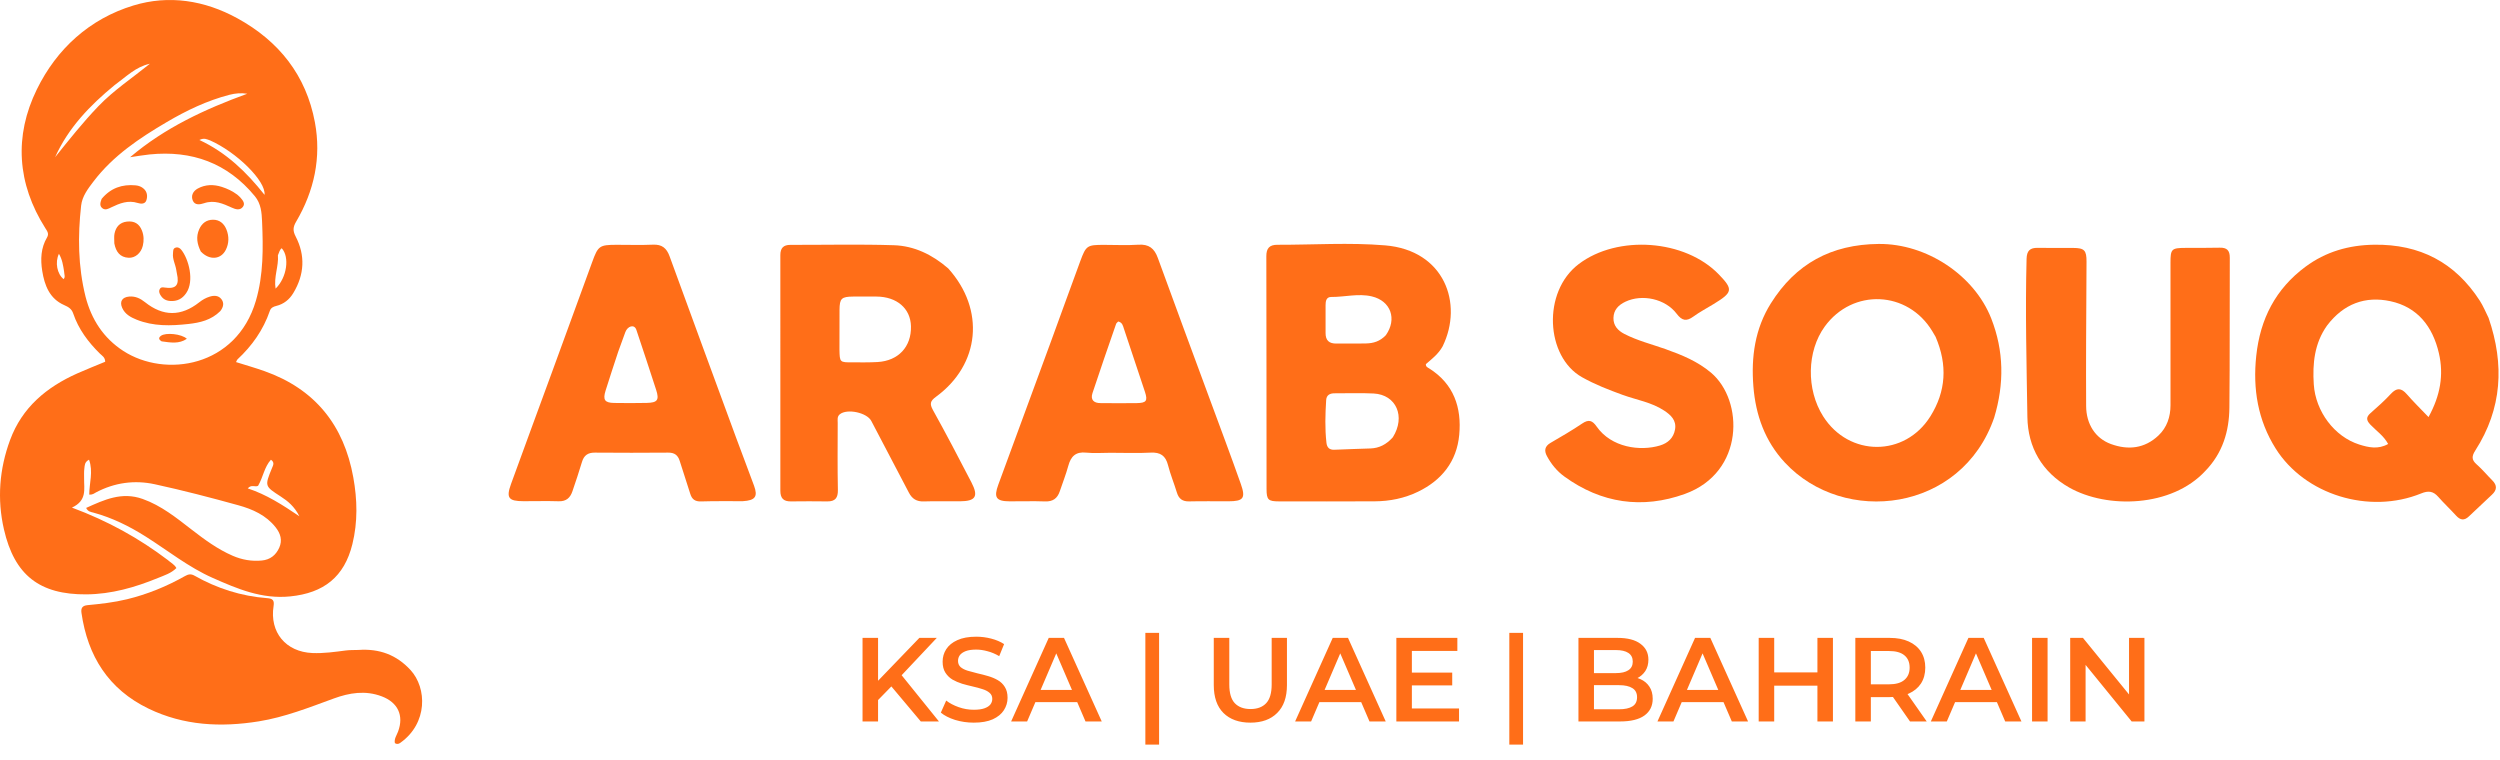 <svg xmlns="http://www.w3.org/2000/svg" fill="none" viewBox="0 0 1445 439" height="439" width="1445">
<path fill="#FF6E18" d="M96.991 323.705C98.765 325.33 100.821 326.192 101.947 328.338C98.96 331.347 95 332.554 91.301 334.074C78.067 339.51 64.389 343.427 49.981 343.544C22.843 343.764 8.341 332.419 2.274 305.951C-1.728 288.498 -0.387 271.176 5.82 254.34C12.76 235.517 26.877 223.778 44.676 215.828C50.03 213.437 55.499 211.302 60.803 209.097C60.769 206.468 58.955 205.587 57.734 204.383C50.965 197.709 45.382 190.274 42.303 181.168C41.428 178.58 39.663 177.462 37.026 176.306C28.672 172.645 25.735 164.915 24.41 156.598C23.351 149.95 23.601 143.303 27.174 137.263C28.451 135.103 27.349 133.691 26.248 131.956C9.842 106.111 8.087 78.654 21.295 51.668C32.748 28.265 51.728 10.909 77.073 3.185C97.62 -3.076 118.206 0.157 137.202 10.575C161.255 23.767 176.949 43.54 182.012 70.671C185.808 91.01 181.642 110.293 171.173 128.108C169.36 131.193 169.156 133.338 170.877 136.66C176.576 147.663 175.96 158.712 169.549 169.359C167.272 173.141 164.041 175.76 159.677 176.833C157.993 177.247 156.589 177.865 155.951 179.722C152.185 190.694 145.699 199.872 137.246 207.742C136.951 208.017 136.842 208.49 136.432 209.288C142.011 211.049 147.485 212.598 152.834 214.495C182.088 224.869 198.781 245.753 204.213 275.955C206.531 288.846 206.839 301.686 203.669 314.546C199.017 333.421 187.16 342.767 167.746 344.723C151.295 346.38 137.167 340.329 122.939 334.029C109.009 327.861 97.111 318.294 84.333 310.206C74.796 304.169 64.827 299.233 53.901 296.27C52.518 295.895 50.84 295.78 49.79 293.576C60.266 288.849 70.402 284.095 82.453 288.394C93.273 292.254 101.932 299.286 110.791 306.128C118.226 311.871 125.76 317.442 134.473 321.221C139.88 323.566 145.43 324.534 151.294 323.982C156.169 323.523 159.454 320.881 161.389 316.603C163.334 312.305 162.159 308.411 159.337 304.814C153.807 297.769 145.979 294.319 137.797 292.051C121.793 287.615 105.697 283.425 89.472 279.896C77.798 277.357 66.267 278.924 55.513 284.589C54.472 285.138 53.562 286.06 51.58 285.865C51.592 279.356 53.977 272.593 51.465 265.697C48.795 267.073 48.995 269.086 48.762 270.726C48.487 272.656 48.643 274.648 48.614 276.614C48.524 282.645 50.444 289.295 41.583 293.392C62.448 301.173 80.315 311.069 96.991 323.705ZM49.45 171.502C52.845 184.607 59.77 195.37 71.214 202.803C95.54 218.604 136.663 212.192 147.905 173.811C152.312 158.761 152.136 143.352 151.476 127.967C151.263 123.011 150.92 117.784 147.323 113.422C131.448 94.171 110.925 86.8 86.455 89.268C82.684 89.648 78.943 90.331 75.188 90.874C95.288 73.806 118.575 63.045 142.926 54.183C139.358 53.625 136 53.916 132.565 54.808C119.686 58.15 107.83 63.842 96.465 70.519C80.618 79.83 65.368 89.993 54.042 104.882C50.837 109.096 47.497 113.43 46.891 118.861C44.943 136.32 45.039 153.727 49.45 171.502ZM66.141 49.278C51.995 60.914 39.478 73.883 31.846 90.862C39.905 80.831 47.882 70.744 56.814 61.449C65.789 52.108 76.609 44.969 86.636 36.848C78.467 38.574 72.946 44.344 66.141 49.278ZM149.188 280.775C147.575 281.787 145.373 279.778 143.197 282.287C153.993 285.847 163.051 291.67 173.052 298.409C170.15 292.684 166.343 289.616 162.217 286.949C152.978 280.978 152.929 281.024 157.2 270.562C157.873 268.914 158.889 267.332 156.598 265.719C152.738 269.999 152.157 275.629 149.188 280.775ZM121.342 81.12C119.673 80.612 118.082 79.469 115.248 80.916C130.825 88.176 142.408 99.381 152.905 112.624C153.816 104.668 136.605 87.815 121.342 81.12ZM160.635 147.545C161.164 153.84 158.168 159.981 159.286 166.826C165.856 160.485 167.516 148.522 162.833 143.491C161.641 144.311 161.428 145.724 160.635 147.545ZM37.028 156.808C36.479 153.414 36.021 149.991 34.06 146.697C31.661 151.673 33.031 158.394 36.77 161.325C37.875 160.142 37.146 158.798 37.028 156.808Z"></path>
<path fill="#FF6E18" d="M207.14 375.671C219.282 374.808 229.18 378.484 237.259 387.258C246.871 397.696 247.274 418.071 231.427 429.313C230.53 429.949 229.6 430.384 228.241 429.503C227.713 427.074 229.272 425.031 230.086 422.844C233.542 413.568 229.992 406.046 220.713 402.513C211.212 398.895 201.989 400.419 192.88 403.747C178.684 408.932 164.612 414.517 149.596 416.939C127.676 420.476 106.213 419.424 85.852 409.586C62.778 398.436 50.691 379.317 47.09 354.247C46.703 351.554 47.513 350.065 50.595 349.775C58.24 349.056 65.869 348.203 73.377 346.376C85.218 343.494 96.371 338.932 106.957 332.943C108.887 331.852 110.433 331.614 112.399 332.729C125.476 340.139 139.483 344.606 154.464 345.741C157.564 345.976 158.658 346.922 158.131 350.276C155.744 365.453 165.193 376.813 180.562 377.452C187.068 377.722 193.495 376.812 199.928 375.968C202.164 375.675 204.449 375.759 207.14 375.671Z"></path>
<path fill="#FF6E18" d="M1438.4 183.749C1447.67 210.716 1446.19 236.267 1430.79 260.278C1428.61 263.667 1428.45 265.752 1431.54 268.45C1434.77 271.268 1437.52 274.631 1440.56 277.672C1443.47 280.577 1443.26 283.238 1440.32 285.96C1435.84 290.102 1431.41 294.29 1427 298.497C1424.35 301.02 1422.06 300.695 1419.65 298.059C1416.27 294.349 1412.6 290.9 1409.28 287.139C1406.38 283.864 1403.61 283.5 1399.44 285.203C1369.42 297.447 1332.18 286.031 1315.34 259.259C1305.06 242.906 1302.06 224.898 1304.11 205.678C1306.38 184.338 1315.29 166.977 1332.57 154.171C1344.32 145.468 1357.59 141.65 1372.27 141.447C1398.69 141.08 1419.02 151.68 1433.33 173.817C1435.26 176.81 1436.63 180.166 1438.4 183.749ZM1345 188.209C1337.73 198.451 1336.59 210.122 1337.36 222.13C1338.38 237.819 1349.29 252.392 1363.63 256.935C1368.95 258.621 1374.61 259.894 1380.35 256.616C1377.75 251.816 1373.46 248.997 1370.06 245.42C1367.67 242.914 1367.51 241.094 1370.19 238.748C1374.23 235.203 1378.27 231.604 1381.91 227.662C1385.3 223.995 1387.91 224.148 1391.12 227.827C1394.93 232.206 1399.1 236.274 1403.68 241.07C1410.55 228.56 1412.57 216.681 1409.68 204.154C1406.13 188.812 1397.41 177.47 1381.62 174.089C1367.25 171.011 1354.66 175.453 1345 188.209Z"></path>
<path fill="#FF6E18" d="M833.863 200.151C831.355 204.678 827.593 207.489 824.165 210.44C824.03 212.009 825.189 212.396 826.053 212.938C840.339 221.913 844.917 235.623 843.433 251.397C841.997 266.66 833.389 277.551 819.614 284.216C811.754 288.019 803.343 289.711 794.665 289.763C776.202 289.875 757.739 289.818 739.276 289.8C733.047 289.794 732.075 288.897 732.067 282.656C732.017 237.794 732.046 192.932 731.945 148.07C731.935 143.5 733.764 141.474 738.288 141.483C759.081 141.528 779.992 140.096 800.641 141.824C834.874 144.689 845.913 175.418 833.863 200.151ZM805.049 252.757C812.56 240.835 807.087 228.116 793.953 227.44C786.441 227.054 778.894 227.37 771.363 227.329C768.647 227.314 766.702 228.368 766.526 231.22C766.018 239.454 765.75 247.702 766.689 255.928C766.991 258.575 768.298 260.101 771.313 259.95C778.291 259.601 785.282 259.494 792.264 259.199C797.152 258.993 801.251 256.988 805.049 252.757ZM800.997 193.768C807.61 184.451 803.951 173.917 792.88 171.312C785.121 169.486 777.252 171.702 769.42 171.65C766.684 171.632 766.163 173.942 766.181 176.323C766.222 181.709 766.217 187.095 766.181 192.48C766.153 196.768 768.246 198.656 772.5 198.575C778.237 198.467 783.98 198.658 789.714 198.505C793.724 198.398 797.519 197.402 800.997 193.768Z"></path>
<path fill="#FF6E18" d="M548.078 155.152C569.563 179.004 566.488 210.713 540.992 229.347C537.672 231.773 537.224 233.386 539.271 237.068C546.943 250.86 554.245 264.861 561.511 278.873C565.68 286.912 563.917 289.685 554.953 289.746C547.95 289.795 540.942 289.592 533.947 289.825C529.807 289.962 527.193 288.321 525.334 284.746C518.138 270.904 510.83 257.121 503.603 243.295C501.089 238.485 489.671 236.022 485.432 239.436C483.749 240.791 484.198 242.698 484.194 244.428C484.166 257.345 484.036 270.266 484.294 283.178C484.386 287.804 482.758 289.863 478.162 289.813C471.16 289.737 464.156 289.7 457.155 289.81C452.809 289.879 451.038 287.928 451.043 283.628C451.092 238.236 451.082 192.845 451.039 147.454C451.035 143.412 452.78 141.525 456.855 141.534C476.785 141.577 496.731 141.1 516.641 141.736C528.39 142.111 538.831 147.138 548.078 155.152ZM485.206 202.098C485.363 209.444 485.363 209.465 492.74 209.444C497.578 209.431 502.427 209.54 507.251 209.256C519.308 208.546 526.819 200.402 526.539 188.591C526.295 178.293 518.388 171.473 506.6 171.411C502.12 171.388 497.639 171.369 493.16 171.413C486.35 171.481 485.296 172.487 485.242 179.13C485.181 186.471 485.214 193.813 485.206 202.098Z"></path>
<path fill="#FF6E18" d="M1152.64 241.378C1133.81 296.076 1065.77 304.189 1031.55 267.253C1020.19 254.995 1014.79 240.02 1013.46 223.36C1012.09 206.281 1014.39 189.977 1023.56 175.34C1037.9 152.464 1058.44 141.255 1085.86 141.003C1113.68 140.747 1141.16 159.175 1150.94 184.083C1158.27 202.765 1158.54 221.803 1152.64 241.378ZM1118.77 194.676C1118.14 193.594 1117.51 192.504 1116.86 191.43C1102.66 167.917 1070.83 166.546 1054.69 188.751C1044.35 202.996 1043.95 225.074 1053.76 240.595C1068.65 264.143 1101 264.27 1115.78 240.617C1124.73 226.281 1125.81 211.062 1118.77 194.676Z"></path>
<path fill="#FF6E18" d="M429.376 289.681C420.995 289.706 413.113 289.574 405.242 289.826C401.756 289.938 399.944 288.618 398.957 285.394C397.018 279.061 394.841 272.801 392.894 266.47C391.852 263.081 389.865 261.586 386.225 261.617C372.081 261.739 357.936 261.729 343.792 261.617C339.776 261.586 337.495 263.202 336.357 267.076C334.694 272.743 332.755 278.328 330.874 283.929C329.61 287.694 327.307 289.864 322.954 289.729C316.157 289.518 309.348 289.703 302.545 289.691C293.915 289.677 292.454 287.78 295.363 279.769C303.308 257.887 311.381 236.052 319.385 214.192C327.019 193.339 334.658 172.487 342.235 151.613C345.691 142.091 346.41 141.507 356.511 141.497C363.493 141.49 370.486 141.727 377.455 141.418C382.605 141.19 385.302 143.413 387.011 148.105C399.764 183.119 412.636 218.089 425.5 253.062C428.902 262.311 432.457 271.503 435.843 280.758C438.132 287.012 436.571 289.255 429.376 289.681ZM357.325 203.279C354.884 210.771 352.366 218.24 350.028 225.764C348.356 231.145 349.515 232.809 354.968 232.908C361.227 233.022 367.492 233.01 373.751 232.887C380.038 232.764 381.155 231.216 379.246 225.322C375.499 213.747 371.685 202.195 367.821 190.659C366.643 187.144 362.705 188.484 361.439 191.969C360.132 195.565 358.786 199.268 357.325 203.279Z"></path>
<path fill="#FF6E18" d="M641.866 261.709C636.831 261.711 632.293 262.097 627.85 261.619C621.787 260.966 618.978 263.743 617.492 269.207C616.13 274.212 614.197 279.062 612.544 283.989C611.175 288.071 608.563 289.987 604.055 289.823C597.232 289.575 590.391 289.802 583.558 289.771C575.762 289.736 574.29 287.564 577.005 280.181C587.205 252.438 597.428 224.705 607.61 196.956C613.227 181.646 618.723 166.292 624.379 150.997C627.751 141.875 628.357 141.545 638.041 141.532C644.694 141.523 651.371 141.888 657.994 141.445C664.068 141.038 667.218 143.557 669.224 149.087C679.129 176.377 689.259 203.586 699.296 230.829C705.305 247.138 711.44 263.402 717.217 279.792C720.116 288.019 718.647 289.729 710.007 289.744C702.455 289.757 694.899 289.626 687.351 289.807C683.49 289.899 681.344 288.321 680.24 284.698C678.623 279.388 676.48 274.222 675.114 268.854C673.718 263.373 670.709 261.32 665.057 261.62C657.526 262.021 649.957 261.713 641.866 261.709ZM641.471 233.028C646.666 233.023 651.862 233.081 657.055 232.996C662.58 232.905 663.485 231.697 661.791 226.535C657.786 214.328 653.714 202.144 649.614 189.969C649.066 188.343 648.775 186.4 646.337 185.817C645.969 186.229 645.304 186.658 645.101 187.246C640.496 200.568 635.843 213.874 631.44 227.262C630.196 231.045 632.179 233.027 636.146 232.992C637.579 232.98 639.012 233.015 641.471 233.028Z"></path>
<path fill="#FF6E18" d="M1274.65 272.228C1255.26 293.198 1217.97 294.263 1195.95 281.761C1180.28 272.86 1172.1 258.56 1171.83 241.066C1171.37 210.589 1170.56 180.094 1171.36 149.598C1171.49 144.857 1173.38 143.178 1177.83 143.258C1184.65 143.38 1191.46 143.28 1198.28 143.308C1204.76 143.334 1206.05 144.659 1206.01 151.247C1205.94 166.858 1205.82 182.469 1205.77 198.08C1205.73 210.284 1205.72 222.487 1205.79 234.69C1205.84 245.08 1211.07 253.351 1220.11 256.651C1230.12 260.303 1239.63 259.25 1247.6 251.708C1252.5 247.071 1254.55 240.959 1254.55 234.204C1254.55 206.747 1254.55 179.29 1254.54 151.832C1254.54 143.917 1255.14 143.317 1263.14 143.283C1269.78 143.255 1276.42 143.32 1283.05 143.164C1287.16 143.068 1288.84 144.747 1288.82 148.928C1288.69 177.82 1288.89 206.715 1288.59 235.605C1288.45 249.225 1284.75 261.816 1274.65 272.228Z"></path>
<path fill="#FF6E18" d="M990.511 175.719C986.357 178.248 982.376 180.352 978.769 182.975C974.763 185.888 972.208 185.443 969.112 181.345C962.564 172.675 949.169 169.816 939.514 174.376C935.525 176.259 932.696 179.068 932.576 183.736C932.461 188.231 935.179 191.095 938.839 192.988C946.337 196.867 954.537 198.909 962.449 201.708C971.909 205.056 981.146 208.804 988.972 215.407C1007.95 231.418 1008.48 273.03 973.814 285.507C949.307 294.328 925.602 290.977 904.172 275.407C899.925 272.321 896.637 268.279 894.138 263.644C892.427 260.471 892.849 257.937 896.223 255.973C902.407 252.373 908.613 248.776 914.539 244.776C918.25 242.27 920.379 242.981 922.823 246.495C931.336 258.734 948.061 260.942 959.46 257.5C964.042 256.116 967.289 253.183 968.168 248.25C969.119 242.919 965.688 239.84 961.895 237.328C954.618 232.507 945.953 231.169 937.915 228.253C929.855 225.329 921.948 222.265 914.387 218.014C893.412 206.223 891.264 168.742 912.505 152.633C935.032 135.547 974.024 138.375 993.543 158.677C1001.85 167.315 1001.59 168.948 990.511 175.719Z"></path>
<path fill="#FF6E18" d="M127.328 179.82C122.047 185.069 115.573 186.513 108.9 187.26C98.766 188.393 88.649 188.678 78.933 184.757C75.539 183.387 72.271 181.628 70.647 178C68.98 174.277 70.614 171.776 74.641 171.415C78.228 171.094 81.104 172.496 83.813 174.658C94.274 183.005 104.684 183.013 115.226 174.687C117.044 173.25 119.005 172.134 121.201 171.46C123.665 170.704 126.198 170.704 127.901 172.82C129.624 174.962 129.236 177.402 127.328 179.82Z"></path>
<path fill="#FF6E18" d="M116.069 145.384C113.893 140.986 113.199 136.873 115.133 132.522C116.687 129.027 119.319 127.05 123.059 127.001C126.896 126.951 129.5 129.21 130.875 132.634C132.44 136.532 132.412 140.6 130.541 144.364C127.7 150.08 121.079 150.616 116.069 145.384Z"></path>
<path fill="#FF6E18" d="M66.079 140.689C66.082 138.521 65.836 136.685 66.196 134.976C66.994 131.179 69.172 128.576 73.326 128.086C77.609 127.582 80.509 129.288 82.067 133.313C83.18 136.188 83.241 139.157 82.546 142.055C81.525 146.315 78.099 149.184 74.353 148.991C69.392 148.735 67.026 145.605 66.079 140.689Z"></path>
<path fill="#FF6E18" d="M137.129 112.494C137.928 113.213 138.52 113.688 138.998 114.245C140.372 115.848 141.907 117.66 140.338 119.628C138.606 121.8 136.102 120.973 133.968 120.006C128.89 117.705 123.908 115.431 117.95 117.458C115.602 118.257 112.652 118.734 111.466 116.005C110.25 113.209 111.491 110.507 114.301 108.97C118.695 106.566 123.5 106.496 128.262 108.037C131.351 109.036 134.286 110.388 137.129 112.494Z"></path>
<path fill="#FF6E18" d="M101.925 156.234C101.391 152.705 99.617 149.826 99.993 146.482C100.143 145.139 99.827 143.594 101.603 143.103C102.944 142.733 103.988 143.405 104.786 144.386C108.963 149.522 112.528 162.263 107.631 169.408C105.358 172.725 102.429 174.242 98.377 173.969C95.635 173.783 93.833 172.552 92.567 170.258C91.947 169.135 91.711 167.934 92.507 166.8C93.122 165.924 94.062 166.038 94.981 166.18C101.759 167.223 103.832 164.867 102.222 157.963C102.118 157.517 102.044 157.064 101.925 156.234Z"></path>
<path fill="#FF6E18" d="M58.752 114.943C64.009 108.648 70.6 106.419 78.363 107.126C80.196 107.292 81.865 107.936 83.185 109.178C85.118 110.998 85.342 113.432 84.625 115.712C83.868 118.123 81.351 117.866 79.672 117.333C74.021 115.541 69.18 117.513 64.306 119.852C62.723 120.611 60.982 121.666 59.282 120.436C57.368 119.051 57.955 117.076 58.752 114.943Z"></path>
<path fill="#FF6E18" d="M93.425 197.304C91.555 196.15 91.634 195.151 93.031 194.099C95.704 192.085 104.933 192.944 108 195.82C103.506 198.921 98.596 198.015 93.425 197.304Z"></path>
<path fill="#FF6E18" d="M506.551 405.615L506.068 394.989L531.391 368.7H541.465L520.42 391.056L515.452 396.507L506.551 405.615ZM498.547 417V368.7H507.517V417H498.547ZM532.219 417L513.727 394.989L519.661 388.434L542.707 417H532.219ZM562.844 417.69C559.072 417.69 555.461 417.161 552.011 416.103C548.561 414.999 545.824 413.596 543.8 411.894L546.905 404.925C548.837 406.443 551.229 407.708 554.081 408.72C556.933 409.732 559.854 410.238 562.844 410.238C565.374 410.238 567.421 409.962 568.985 409.41C570.549 408.858 571.699 408.122 572.435 407.202C573.171 406.236 573.539 405.155 573.539 403.959C573.539 402.487 573.01 401.314 571.952 400.44C570.894 399.52 569.514 398.807 567.812 398.301C566.156 397.749 564.293 397.243 562.223 396.783C560.199 396.323 558.152 395.794 556.082 395.196C554.058 394.552 552.195 393.747 550.493 392.781C548.837 391.769 547.48 390.435 546.422 388.779C545.364 387.123 544.835 385.007 544.835 382.431C544.835 379.809 545.525 377.417 546.905 375.255C548.331 373.047 550.47 371.299 553.322 370.011C556.22 368.677 559.877 368.01 564.293 368.01C567.191 368.01 570.066 368.378 572.918 369.114C575.77 369.85 578.254 370.908 580.37 372.288L577.541 379.257C575.379 377.969 573.148 377.026 570.848 376.428C568.548 375.784 566.34 375.462 564.224 375.462C561.74 375.462 559.716 375.761 558.152 376.359C556.634 376.957 555.507 377.739 554.771 378.705C554.081 379.671 553.736 380.775 553.736 382.017C553.736 383.489 554.242 384.685 555.254 385.605C556.312 386.479 557.669 387.169 559.325 387.675C561.027 388.181 562.913 388.687 564.983 389.193C567.053 389.653 569.1 390.182 571.124 390.78C573.194 391.378 575.057 392.16 576.713 393.126C578.415 394.092 579.772 395.403 580.784 397.059C581.842 398.715 582.371 400.808 582.371 403.338C582.371 405.914 581.658 408.306 580.232 410.514C578.852 412.676 576.713 414.424 573.815 415.758C570.917 417.046 567.26 417.69 562.844 417.69ZM584.434 417L606.169 368.7H615.001L636.805 417H627.421L608.722 373.461H612.31L593.68 417H584.434ZM594.439 405.822L596.854 398.784H622.936L625.351 405.822H594.439ZM662.017 430.386V365.802H669.952V430.386H662.017ZM722.744 417.69C716.12 417.69 710.922 415.827 707.15 412.101C703.424 408.375 701.561 402.993 701.561 395.955V368.7H710.531V395.61C710.531 400.578 711.589 404.189 713.705 406.443C715.867 408.697 718.903 409.824 722.813 409.824C726.723 409.824 729.736 408.697 731.852 406.443C733.968 404.189 735.026 400.578 735.026 395.61V368.7H743.858V395.955C743.858 402.993 741.972 408.375 738.2 412.101C734.474 415.827 729.322 417.69 722.744 417.69ZM748.579 417L770.314 368.7H779.146L800.95 417H791.566L772.867 373.461H776.455L757.825 417H748.579ZM758.584 405.822L760.999 398.784H787.081L789.496 405.822H758.584ZM815.372 388.779H839.384V396.162H815.372V388.779ZM816.062 409.479H843.317V417H807.092V368.7H842.351V376.221H816.062V409.479ZM872.386 430.386V365.802H880.321V430.386H872.386ZM912.344 417V368.7H934.976C940.772 368.7 945.188 369.85 948.224 372.15C951.26 374.404 952.778 377.44 952.778 381.258C952.778 383.834 952.18 386.042 950.984 387.882C949.788 389.676 948.178 391.079 946.154 392.091C944.176 393.057 942.014 393.54 939.668 393.54L940.91 391.056C943.624 391.056 946.062 391.562 948.224 392.574C950.386 393.54 952.088 394.966 953.33 396.852C954.618 398.738 955.262 401.084 955.262 403.89C955.262 408.03 953.675 411.25 950.501 413.55C947.327 415.85 942.612 417 936.356 417H912.344ZM921.314 409.962H935.804C939.162 409.962 941.738 409.41 943.532 408.306C945.326 407.202 946.223 405.431 946.223 402.993C946.223 400.601 945.326 398.853 943.532 397.749C941.738 396.599 939.162 396.024 935.804 396.024H920.624V389.055H934.01C937.138 389.055 939.53 388.503 941.186 387.399C942.888 386.295 943.739 384.639 943.739 382.431C943.739 380.177 942.888 378.498 941.186 377.394C939.53 376.29 937.138 375.738 934.01 375.738H921.314V409.962ZM958.005 417L979.74 368.7H988.572L1010.38 417H1000.99L982.293 373.461H985.881L967.251 417H958.005ZM968.01 405.822L970.425 398.784H996.507L998.922 405.822H968.01ZM1050.47 368.7H1059.44V417H1050.47V368.7ZM1025.49 417H1016.52V368.7H1025.49V417ZM1051.16 396.3H1024.73V388.641H1051.16V396.3ZM1072.38 417V368.7H1092.25C1096.53 368.7 1100.19 369.39 1103.22 370.77C1106.3 372.15 1108.67 374.128 1110.33 376.704C1111.98 379.28 1112.81 382.339 1112.81 385.881C1112.81 389.423 1111.98 392.482 1110.33 395.058C1108.67 397.588 1106.3 399.543 1103.22 400.923C1100.19 402.257 1096.53 402.924 1092.25 402.924H1077.35L1081.35 398.853V417H1072.38ZM1103.98 417L1091.77 399.474H1101.36L1113.64 417H1103.98ZM1081.35 399.819L1077.35 395.541H1091.84C1095.79 395.541 1098.76 394.69 1100.74 392.988C1102.76 391.286 1103.77 388.917 1103.77 385.881C1103.77 382.799 1102.76 380.43 1100.74 378.774C1098.76 377.118 1095.79 376.29 1091.84 376.29H1077.35L1081.35 371.874V399.819ZM1116.02 417L1137.75 368.7H1146.58L1168.39 417H1159L1140.31 373.461H1143.89L1125.26 417H1116.02ZM1126.02 405.822L1128.44 398.784H1154.52L1156.93 405.822H1126.02ZM1174.53 417V368.7H1183.5V417H1174.53ZM1196.57 417V368.7H1203.95L1234.24 405.891H1230.58V368.7H1239.48V417H1232.1L1201.81 379.809H1205.47V417H1196.57Z"></path>
</svg>
